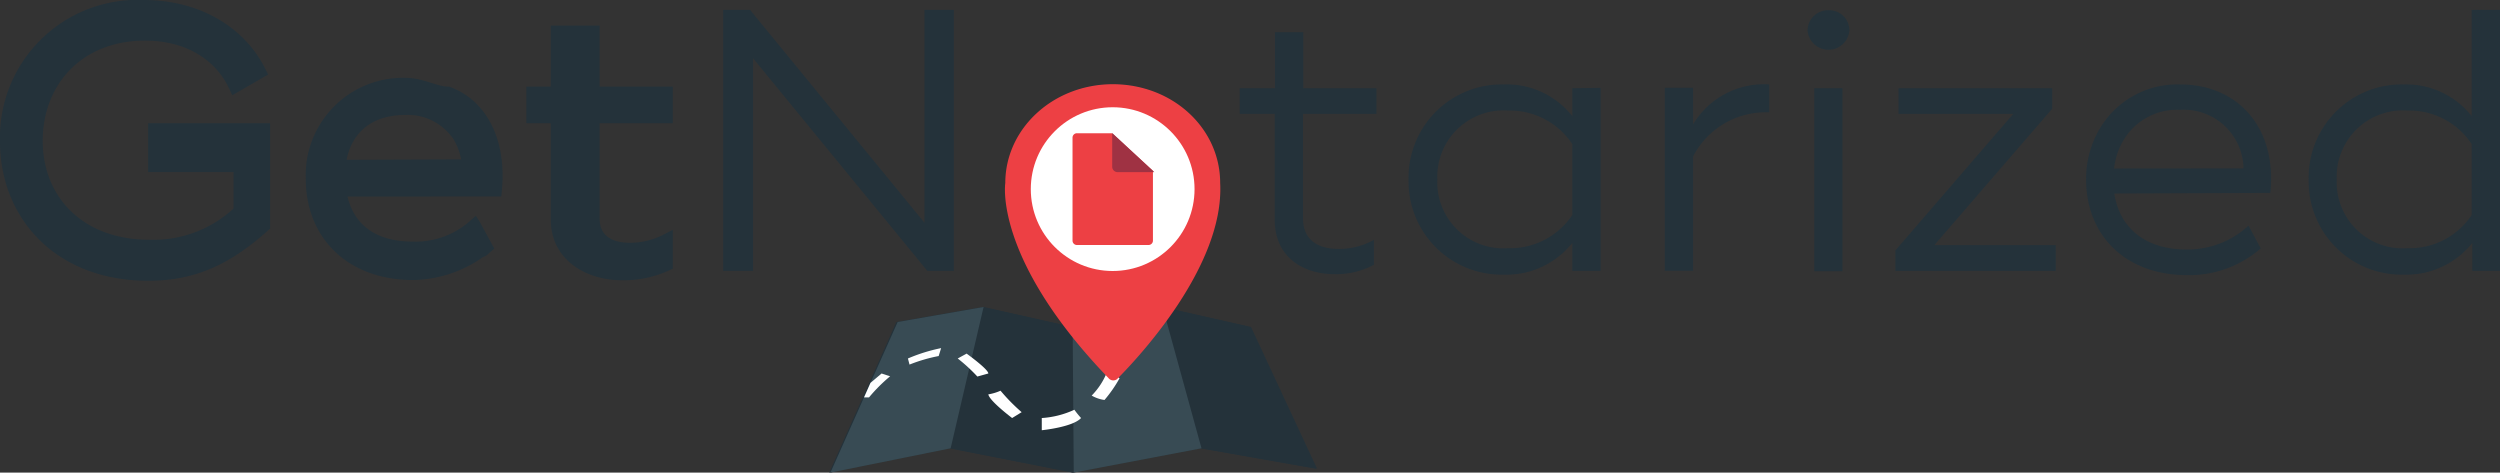 <svg xmlns="http://www.w3.org/2000/svg" viewBox="0 0 204.89 38.73"><rect x="0" y="0" width="204.89" height="38.73" fill="#333333" stroke="none"/><defs><style>.cls-1,.cls-4{fill:#24323a;}.cls-2{fill:#384b54;}.cls-3{fill:#fff;}.cls-4{stroke:#24323a;stroke-miterlimit:10;}.cls-5{fill:#ed4044;}.cls-6{fill:#9f3243;}</style></defs><title>Header Logo</title><g id="Layer_2" data-name="Layer 2"><g id="Header"><g id="Header_Logo" data-name="Header Logo"><polygon class="cls-1" points="107.83 38.41 98.37 36.74 87.9 38.73 77.81 36.74 67.96 38.73 73.46 26.39 80.51 25.16 87.81 26.8 95.18 25.16 102.43 26.8 107.83 38.41"/><polygon class="cls-1" points="88 38.73 77.91 36.74 80.61 25.16 87.91 26.8 88 38.73"/><polygon class="cls-2" points="73.57 26.39 80.61 25.16 77.91 36.74 68.06 38.73 73.57 26.39"/><polygon class="cls-1" points="107.94 38.41 98.47 36.74 95.28 25.16 102.53 26.8 107.94 38.41"/><polygon class="cls-2" points="98.47 36.74 88 38.73 87.91 26.8 95.28 25.16 98.47 36.74"/><path class="cls-3" d="M71.34,31.38l.91-.77.7.23a13.4,13.4,0,0,0-1.73,1.73h-.41Z"/><path class="cls-3" d="M74.41,29.38l.13.5a13,13,0,0,1,2.39-.7l.2-.65A13.94,13.94,0,0,0,74.41,29.38Z"/><path class="cls-3" d="M78.49,29.38l.73-.4S81,30.26,81,30.61l-.9.25A13.58,13.58,0,0,0,78.49,29.38Z"/><path class="cls-3" d="M81,32.32a4,4,0,0,0,1-.3,15.52,15.52,0,0,0,1.73,1.76l-.78.48S81.08,32.85,81,32.32Z"/><path class="cls-3" d="M85.38,34.26v1s2.54-.25,3.22-1a7.29,7.29,0,0,1-.55-.68A7.45,7.45,0,0,1,85.38,34.26Z"/><path class="cls-3" d="M89.47,32.42a5.83,5.83,0,0,0,1.21-1.81,1.46,1.46,0,0,1,.52.1s.52.21.55.3a10.85,10.85,0,0,1-1.23,1.77A2.84,2.84,0,0,1,89.47,32.42Z"/><path class="cls-4" d="M12.64,10.6v3h7v3.71a10.19,10.19,0,0,1-7.39,2.84C6.48,20.15,3,16.39,3,11.54S6.4,2.83,11.88,2.83c3.58,0,6.18,1.68,7.38,4.27l2.06-1.19C19.7,2.64,16.21.5,11.75.5A10.78,10.78,0,0,0,.5,11.6c0,5.92,4.26,10.91,11.66,10.91,3.75,0,6.48-1.32,9.48-4V10.6Z"/><path class="cls-4" d="M40.63,15.6c.4-4-1.18-7-3.91-8h0c-1,0-2.18-.72-3.46-.72a7.48,7.48,0,0,0-7.7,7.78c0,4.5,3.15,7.79,8.31,7.79a9.71,9.71,0,0,0,5.51-1.85h0c.17,0,.34-.2.5-.34l-.94-1.73v0l-.05-.08a7.22,7.22,0,0,1-5.08,1.85c-3.39,0-5.5-1.69-5.93-4.69Zm-12.81-2c.34-3,2.36-4.68,5.41-4.68a5,5,0,0,1,4.09,1.86s0,0,0,0l0,0s0-.07,0-.07a6,6,0,0,1,1.06,2.85Z"/><path class="cls-4" d="M54.64,9.6v-2h-6v-5h-3v5h-2v2h2V18c0,3,2.66,4.47,5.35,4.47a8.47,8.47,0,0,0,3.65-.77V19.66a6.58,6.58,0,0,1-3,.74c-1.75,0-3-.77-3-2.51V9.6Z"/><path class="cls-1" d="M75.77.81V18.26L61.47.81h-2.2V22.2h2.45V4.78L76,22.2h2.17V.81Z"/><path class="cls-1" d="M91.21,6.92a7.67,7.67,0,0,0-8.07,7.79,8.05,8.05,0,0,0,16.1,0A7.66,7.66,0,0,0,91.21,6.92Zm3.28,12.5a5.34,5.34,0,0,1-1.43.66,6.75,6.75,0,0,1-3.71,0,5.64,5.64,0,0,1-1.45-.66,5.46,5.46,0,0,1-2.41-4.71,5.7,5.7,0,0,1,11.4,0A5.45,5.45,0,0,1,94.49,19.42Z"/><path class="cls-1" d="M112.81,9.33V7.23h-6V2.64h-2.32V7.23H101.6v2.1h2.87V18c0,3,2.23,4.47,4.92,4.47a6.57,6.57,0,0,0,3.21-.77V19.66a5.85,5.85,0,0,1-2.9.74c-1.74,0-2.91-.77-2.91-2.51V9.33Z"/><path class="cls-1" d="M128.86,7.23V9.52a6.84,6.84,0,0,0-5.62-2.6,7.64,7.64,0,0,0-7.8,7.79,7.64,7.64,0,0,0,7.8,7.8,6.92,6.92,0,0,0,5.62-2.6V22.2h2.32v-15Zm0,10.39a6.12,6.12,0,0,1-5.26,2.72,5.41,5.41,0,0,1-5.8-5.63,5.43,5.43,0,0,1,5.8-5.65,6.15,6.15,0,0,1,5.26,2.75Z"/><path class="cls-1" d="M138.76,10.19v-3h-2.32v15h2.32V12.82A6.69,6.69,0,0,1,145,9.21V6.92A6.76,6.76,0,0,0,138.76,10.19Z"/><path class="cls-1" d="M149.85.84a1.68,1.68,0,0,0-1.71,1.65,1.72,1.72,0,0,0,3.43,0A1.66,1.66,0,0,0,149.85.84Zm-1.16,6.39v15H151v-15Z"/><path class="cls-1" d="M158.53,20.09l9.66-11.18V7.23H155.6v2.1H165l-9.66,11.19V22.2h13.14V20.09Z"/><path class="cls-1" d="M186.07,15.81c.55-5.31-2.63-8.89-7.4-8.89a7.4,7.4,0,0,0-6.17,3,8,8,0,0,0-1.53,4.8c0,4.5,3.15,7.83,8.31,7.83a9,9,0,0,0,3-.47h0a9,9,0,0,0,3-1.72l-1-1.87a7.25,7.25,0,0,1-3.48,1.8h0a7.39,7.39,0,0,1-1.59.16c-3.39,0-5.5-1.77-5.93-4.59Zm-12.81-2a5.77,5.77,0,0,1,.68-2.16A5.12,5.12,0,0,1,178.67,9a4.9,4.9,0,0,1,5.2,4.8Z"/><path class="cls-1" d="M202.57.81V9.52A6.84,6.84,0,0,0,197,6.92a7.63,7.63,0,0,0-7.79,7.79,7.63,7.63,0,0,0,7.79,7.8,6.92,6.92,0,0,0,5.62-2.6V22.2h2.32V.81Zm0,16.81a6.1,6.1,0,0,1-5.25,2.72,5.41,5.41,0,0,1-5.81-5.63,5.43,5.43,0,0,1,5.81-5.65,6.13,6.13,0,0,1,5.25,2.75Z"/><path class="cls-5" d="M90.86,31C81.4,21.18,82.39,15,82.39,15c0-4.47,3.94-8.1,8.81-8.1S100,10.48,100,15c.36,6.82-6.77,14.38-8.45,16.07A.5.5,0,0,1,90.86,31Z"/><circle class="cls-3" cx="91.19" cy="15.5" r="6.71"/><path class="cls-5" d="M94.49,14v5.72a.36.36,0,0,1-.36.36H88.25a.36.36,0,0,1-.35-.36V11.28a.36.36,0,0,1,.35-.36h2.88Z"/><path class="cls-6" d="M94.6,14.11h-3a.45.45,0,0,1-.45-.45V10.9l0,0L94.49,14l.06.05Z"/></g></g></g></svg>